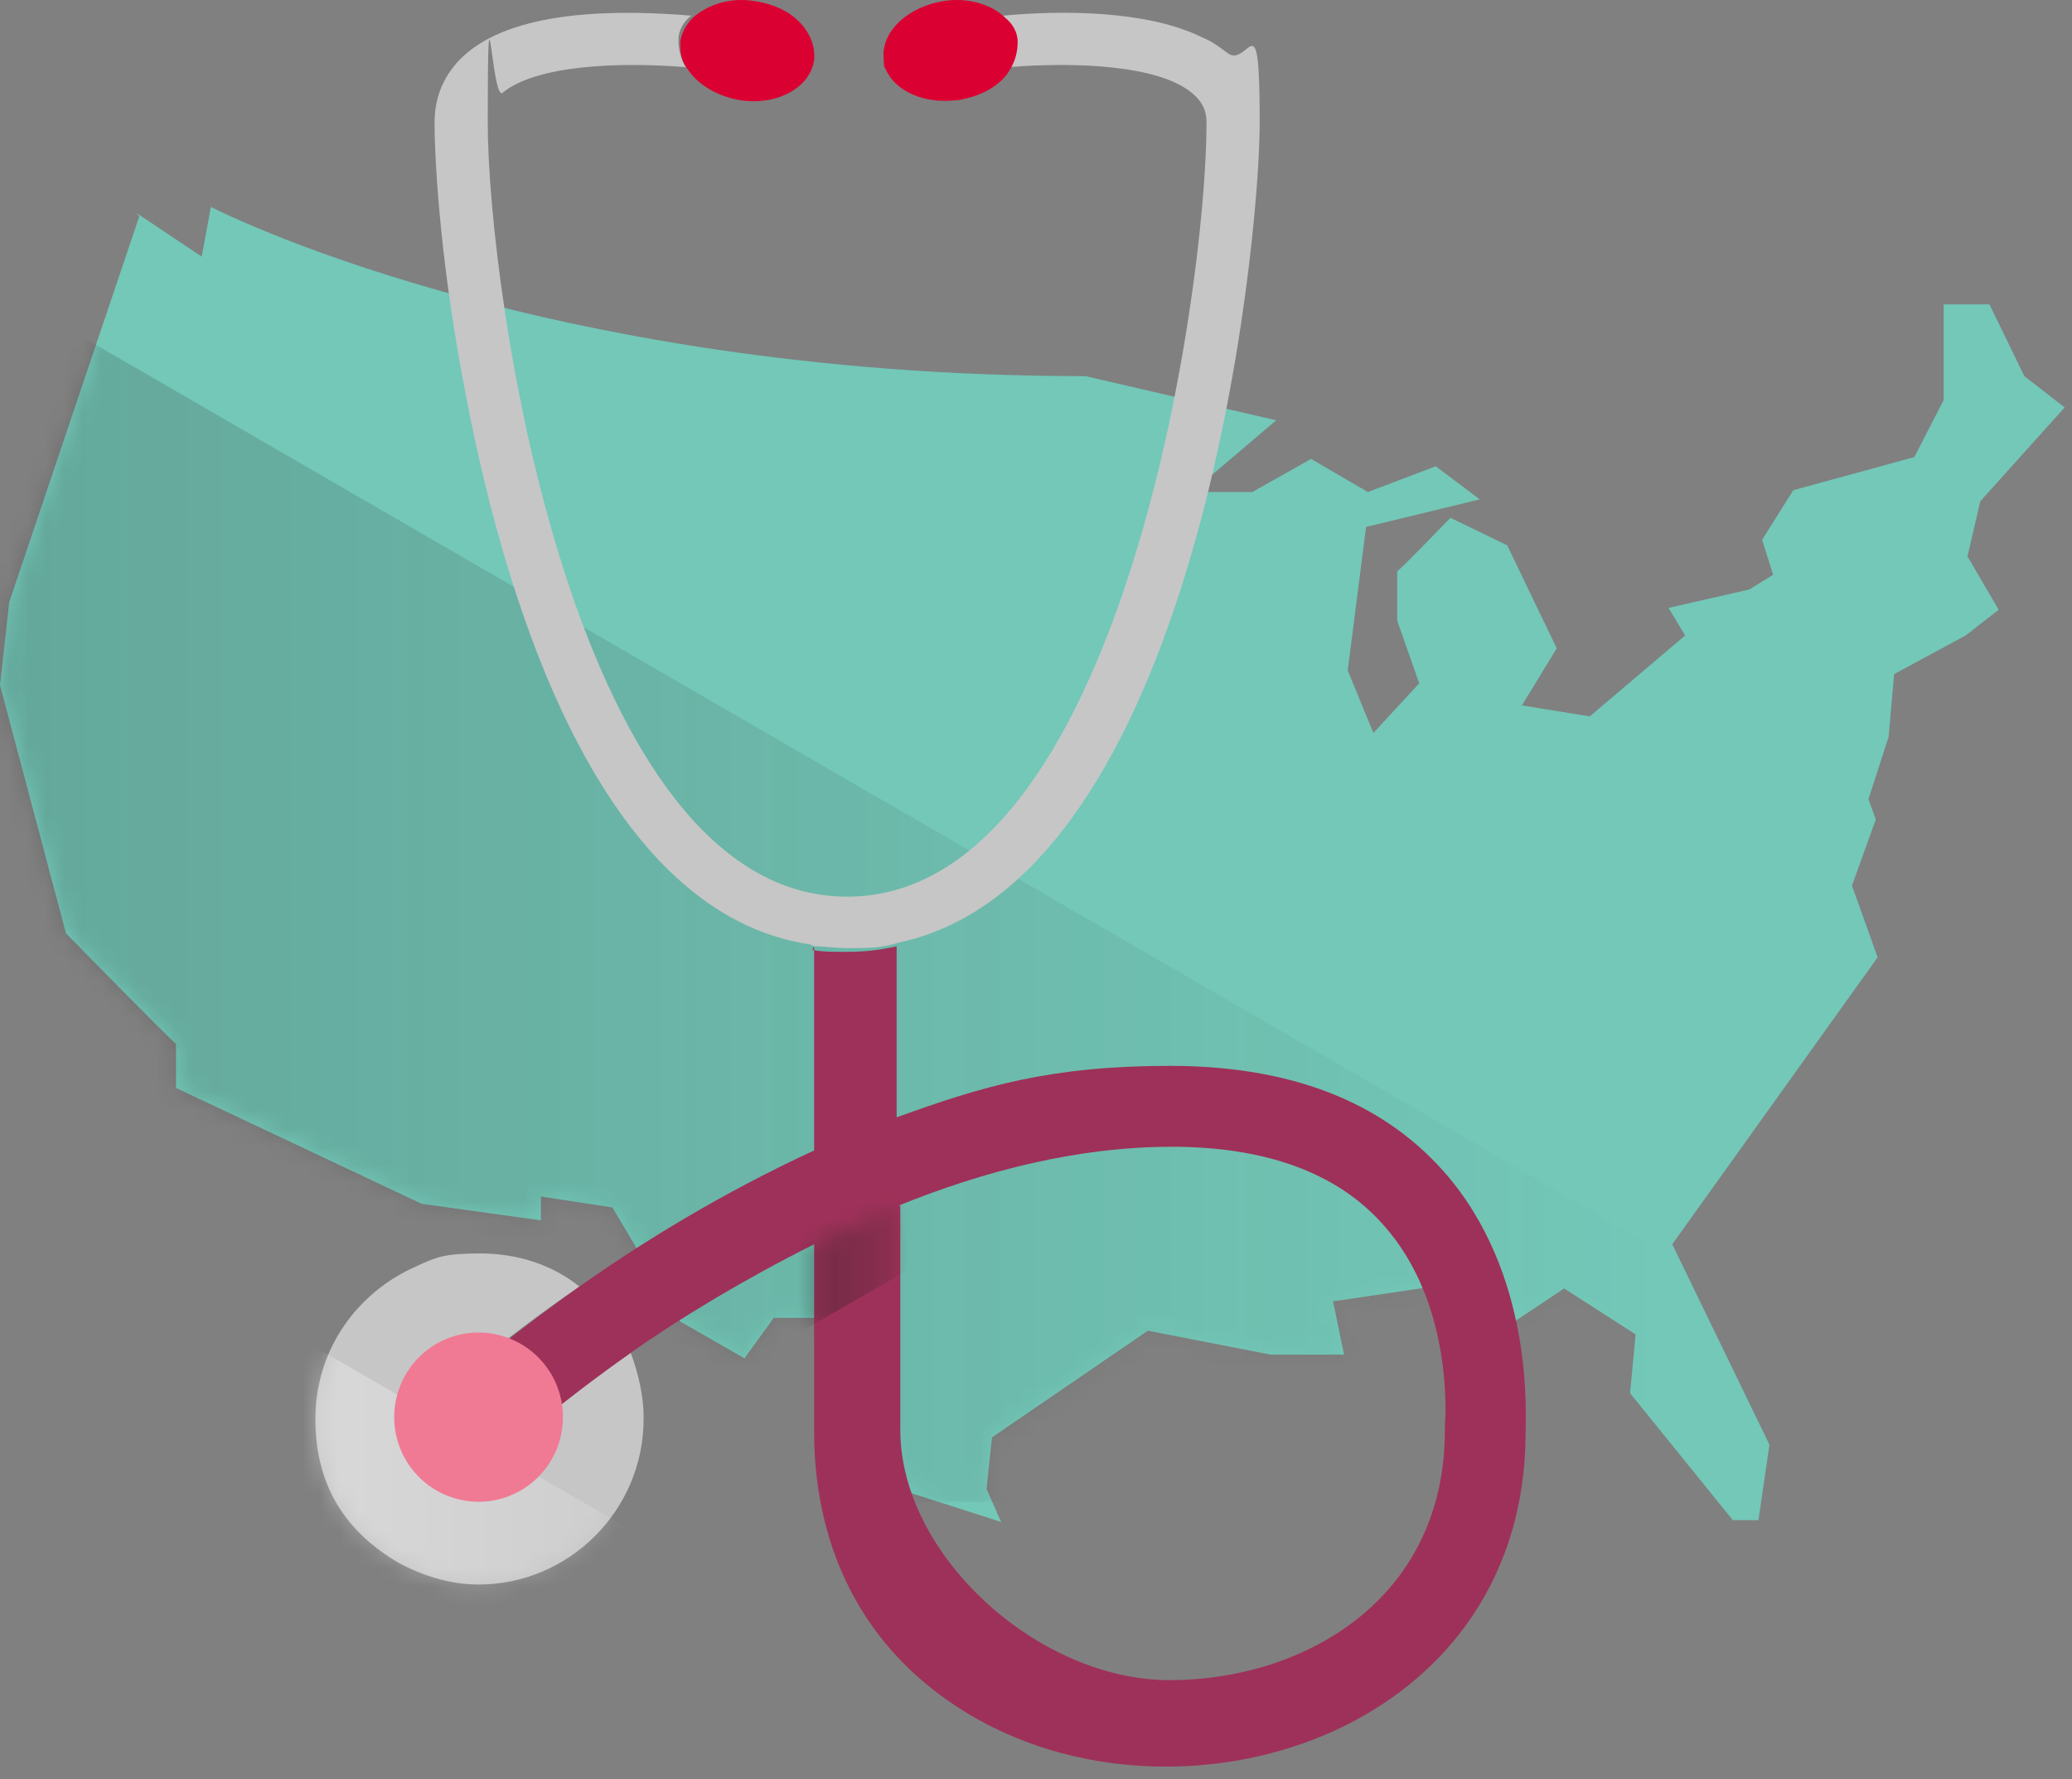 <svg width="113" height="97" fill="none" xmlns="http://www.w3.org/2000/svg"><rect width="100%" height="100%" fill="#808080" stroke="none"/><path d="m7.4 11.584 3.6 2.407.5-2.708s17.8 9.226 47.7 9.226l10.4 2.407-4.6 3.911h3.3l3.2-1.805 3.1 1.805 3.7-1.404 2.4 1.805-6.2 1.505-1 7.822 1.4 3.41 2.5-2.708-1.2-3.41v-2.708c.1 0 2.9-2.908 2.9-2.908l3.1 1.504 2.7 5.616-1.9 3.11 3.7.6 5.2-4.412-.9-1.504 4.4-1.003 1.3-.802-.6-1.905 1.7-2.708 6.6-1.805 1.6-3.109v-5.215h2.5l1.9 3.911 2.2 1.705-4.6 5.115-.7 3.008 1.7 2.908-1.8 1.404-3.9 2.106-.3 3.41-1.1 3.41.4 1.103-1.3 3.61 1.4 3.91-11.2 15.645 5.3 10.93-.6 4.112h-1.4l-5.6-6.92.3-3.208-3.9-2.507-2.7 1.805-2.4-2.206-7.5 1.103.6 2.908h-4l-6.7-1.304-8.5 5.817-.3 2.807.8 1.806-5-1.605-5-9.527h-2.4l-1.6 2.207-3.5-2.006-3.7-6.218-3.9-.601v1.303l-6.5-.902-13.4-6.318v-2.407c-.1 0-6-6.017-6-6.017L0 37.357l.5-4.513 7.1-21.06-.2-.2Z" fill="#73C8B8"/><mask id="a" style="mask-type:luminance" maskUnits="userSpaceOnUse" x="0" y="11" width="113" height="72"><path d="m7.4 11.584 3.6 2.407.5-2.708s17.8 9.226 47.7 9.226l10.4 2.407-4.6 3.911h3.3l3.2-1.805 3.1 1.805 3.7-1.404 2.4 1.805-6.2 1.505-1 7.822 1.4 3.41 2.5-2.708-1.2-3.41v-2.708c.1 0 2.9-2.908 2.9-2.908l3.1 1.504 2.7 5.616-1.9 3.11 3.7.6 5.2-4.412-.9-1.504 4.4-1.003 1.3-.802-.6-1.905 1.7-2.708 6.6-1.805 1.6-3.109v-5.215h2.5l1.9 3.911 2.2 1.705-4.6 5.115-.7 3.008 1.7 2.908-1.8 1.404-3.9 2.106-.3 3.41-1.1 3.41.4 1.103-1.3 3.61 1.4 3.91-11.2 15.645 5.3 10.93-.6 4.112h-1.4l-5.6-6.92.3-3.208-3.9-2.507-2.7 1.805-2.4-2.206-7.5 1.103.6 2.908h-4l-6.7-1.304-8.5 5.817-.3 2.807.8 1.806-5-1.605-5-9.527h-2.4l-1.6 2.207-3.5-2.006-3.7-6.218-3.9-.601v1.303l-6.5-.902-13.4-6.318v-2.407c-.1 0-6-6.017-6-6.017L0 37.357l.5-4.513 7.1-21.06-.2-.2Z" fill="#fff"/></mask><g mask="url(#a)"><path d="M114.2 81.882-3.6 13.69v68.192h117.8Z" fill="url(#b)"/></g><path d="M35.1 77.27c0-1.204-.3-2.407-.7-3.51-4.1 2.807-6.7 5.114-6.7 5.214l-3.1-3.41c.3-.3 2.9-2.607 7-5.415-1.5-1.203-3.4-1.805-5.4-1.805-2 0-2.4.2-3.5.702-3.2 1.404-5.5 4.513-5.5 8.324 0 3.81 1.8 6.217 4.5 7.822 1.3.702 2.8 1.203 4.4 1.203 4.9 0 9-4.011 9-9.025v-.1Z" fill="#C6C6C6"/><mask id="c" style="mask-type:luminance" maskUnits="userSpaceOnUse" x="17" y="68" width="19" height="19"><path d="M35.1 77.27c0-1.204-.3-2.407-.7-3.51-4.1 2.808-6.7 5.114-6.7 5.214l-3.1-3.41c.3-.3 2.9-2.607 7-5.414-1.5-1.204-3.4-1.806-5.4-1.806-2 0-2.4.2-3.5.702-3.2 1.404-5.5 4.513-5.5 8.324 0 3.81 1.8 6.217 4.5 7.822 1.3.702 2.8 1.203 4.4 1.203 4.9 0 9-4.011 9-9.025v-.1Z" fill="#fff"/></mask><g mask="url(#c)"><path d="m76.1 107.555-119-68.894v68.894h119Z" fill="url(#d)"/></g><path d="M44.4 51.597v11.131c-5 2.307-9.4 5.015-12.8 7.421-4.1 2.909-6.7 5.215-7 5.416l3.1 3.41s2.6-2.307 6.7-5.215c2.7-1.906 6.2-4.012 10-5.917v10.229c0 5.616 2.1 10.43 6.1 13.739 3.5 2.908 8.1 4.512 13.1 4.512 9.7 0 19.5-6.217 19.6-18.05 0-1.104.5-8.825-4.5-14.441-3.4-3.811-8.4-5.717-14.9-5.717s-10.2 1.104-14.9 2.808v-9.326c-.9.2-1.7.301-2.7.301-1 0-1.3 0-1.9-.1l.1-.2Zm4.6 14.14c4.7-1.905 9.8-3.21 14.9-3.21s9 1.405 11.5 4.213c4 4.412 3.4 10.93 3.4 11.03v.202c0 9.326-7.8 13.638-15 13.638s-14.7-6.82-14.7-13.638V65.737H49Z" fill="#9E3159"/><path d="M44.4 51.597c.6 0 1.2.1 1.9.1.9 0 1.8 0 2.7-.3C65.2 47.987 68.7 13.69 68.7 6.67c0-7.02-.6-2.808-1.8-3.81-.4-.301-.8-.602-1.3-.803C62.6.553 57.9.553 54.7.854c.4.401.6.802.7 1.304 0 .501 0 1.002-.4 1.504 3.7-.301 8.2-.1 10 1.404.5.4.8.902.8 1.604 0 9.327-4.7 42.22-19.6 42.22-14.9 0-19.6-32.893-19.6-42.22 0-9.326.2-1.203.8-1.604 1.8-1.504 6.3-1.705 10-1.404-.3-.502-.4-1.003-.4-1.504 0-.502.3-1.003.7-1.304-3.6-.3-9.3-.401-12.2 2.006-1.2 1.002-1.8 2.306-1.8 3.81 0 2.507.4 8.223 1.7 14.842 2.4 12.636 7.8 28.38 18.8 29.985l.2.1Z" fill="#C6C6C6"/><path d="M37.1 2.258c0 .501 0 1.003.4 1.504.5.802 1.6 1.504 2.9 1.705 2 .3 3.8-.702 4-2.206.1-1.003-.5-2.006-1.5-2.608-.5-.3-1.1-.501-1.8-.601-1.3-.2-2.5.2-3.3.902-.4.401-.6.802-.7 1.304ZM52.2 5.467c1.3-.2 2.4-.802 2.9-1.705.3-.501.4-1.003.4-1.504 0-.502-.3-1.003-.7-1.304-.7-.702-2-1.103-3.3-.902-2 .3-3.5 1.704-3.3 3.209 0 .2 0 .4.1.501.5 1.203 2.1 1.905 3.8 1.705h.1Z" fill="#DB0032"/><path d="M26.1 81.882c2.54 0 4.6-2.065 4.6-4.613a4.607 4.607 0 0 0-4.6-4.613c-2.54 0-4.6 2.066-4.6 4.613a4.607 4.607 0 0 0 4.6 4.613Z" fill="#F07A94"/><mask id="e" style="mask-type:luminance" maskUnits="userSpaceOnUse" x="44" y="65" width="5" height="8"><path d="m44.4 67.843 4.5-2.106v6.619h-4.5v-4.513Z" fill="#fff"/></mask><g mask="url(#e)"><path style="mix-blend-mode:multiply" d="M57.3 64.734 38.4 75.665v-10.93h18.9Z" fill="url(#f)"/></g><defs><linearGradient id="b" x1="114.2" y1="47.786" x2="-3.6" y2="47.786" gradientUnits="userSpaceOnUse"><stop offset=".2" stop-color="#221F1F" stop-opacity="0"/><stop offset="1" stop-color="#221F1F" stop-opacity=".2"/></linearGradient><linearGradient id="d" x1="-27.1" y1="73.158" x2="46.5" y2="73.158" gradientUnits="userSpaceOnUse"><stop stop-color="#fff" stop-opacity=".8"/><stop offset="1" stop-color="#fff" stop-opacity="0"/></linearGradient><linearGradient id="f" x1="40.9" y1="70.25" x2="52.6" y2="70.25" gradientUnits="userSpaceOnUse"><stop stop-color="#221F1F" stop-opacity=".5"/><stop offset="1" stop-color="#221F1F" stop-opacity="0"/></linearGradient></defs></svg>